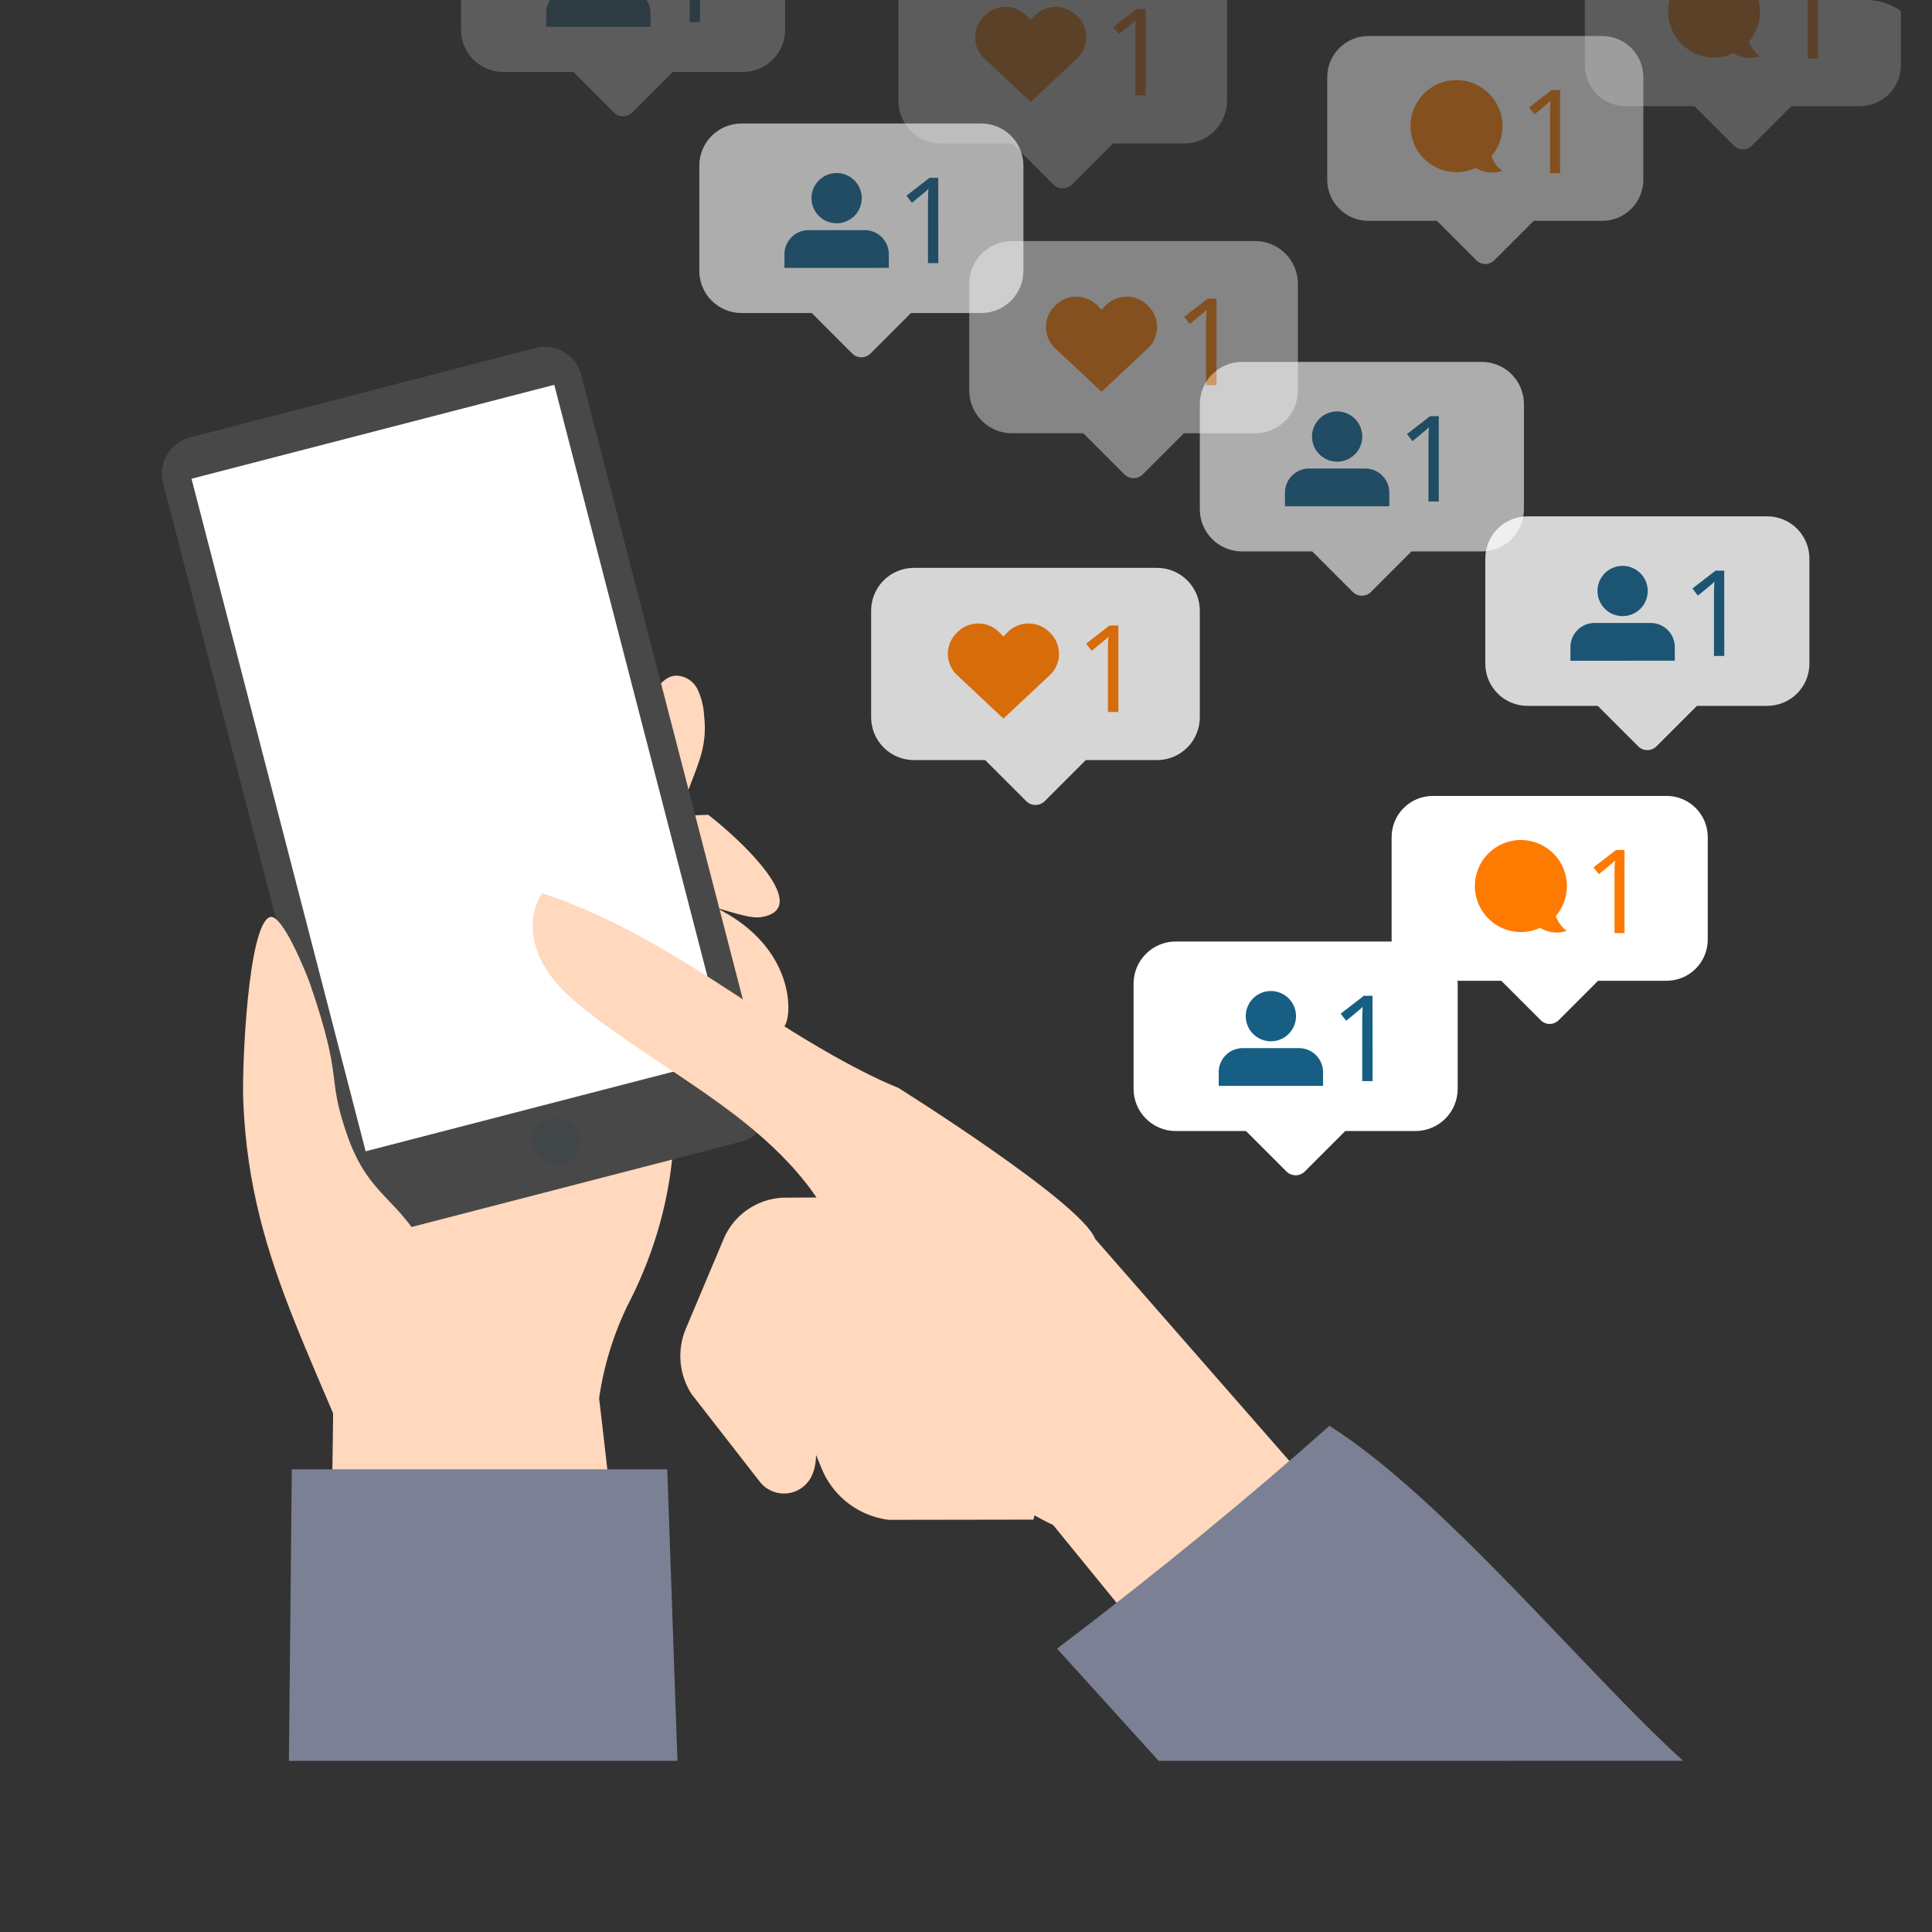 <svg xmlns="http://www.w3.org/2000/svg" xmlns:xlink="http://www.w3.org/1999/xlink" width="300" height="300" viewBox="0 0 300 300">
  <rect x="0" y="0" width="300" height="300" fill="#333333" stroke="none"/>
  <defs>
    <clipPath id="clip-path">
      <rect id="Rectangle_2838" data-name="Rectangle 2838" width="300" height="300" rx="10" transform="translate(1159.5 3210)" fill="#eef0f5"/>
    </clipPath>
    <clipPath id="clip-path-2">
      <rect id="Rectangle_2815" data-name="Rectangle 2815" width="424.5" height="371.319" fill="none"/>
    </clipPath>
    <clipPath id="clip-path-3">
      <path id="Path_8863" data-name="Path 8863" d="M6.565,0A6.55,6.55,0,0,0,0,6.564v16.3a6.55,6.55,0,0,0,6.565,6.564H17.459l6.282,6.283a2.008,2.008,0,0,0,2.846,0l6.282-6.283H43.764a6.551,6.551,0,0,0,6.565-6.564V6.564A6.551,6.551,0,0,0,43.764,0Z" fill="#fff"/>
    </clipPath>
    <clipPath id="clip-path-4">
      <rect id="Rectangle_2817" data-name="Rectangle 2817" width="50.329" height="36.502" fill="none"/>
    </clipPath>
    <clipPath id="clip-path-5">
      <path id="Path_8867" data-name="Path 8867" d="M6.565,0A6.55,6.55,0,0,0,0,6.564v16.3a6.55,6.55,0,0,0,6.565,6.564H17.459l6.282,6.283a2.008,2.008,0,0,0,2.846,0l6.282-6.283H43.764a6.551,6.551,0,0,0,6.565-6.564V6.564A6.551,6.551,0,0,0,43.764,0Z" fill="#0f84b8"/>
    </clipPath>
    <clipPath id="clip-path-11">
      <path id="Path_8879" data-name="Path 8879" d="M6.658,0A6.643,6.643,0,0,0,0,6.657V23.19a6.643,6.643,0,0,0,6.658,6.657H17.706l6.371,6.371a2.037,2.037,0,0,0,2.886,0l6.371-6.371H44.382a6.642,6.642,0,0,0,6.657-6.657V6.657A6.642,6.642,0,0,0,44.382,0Z" transform="translate(0 0)" fill="#ff7a00"/>
    </clipPath>
    <clipPath id="clip-path-12">
      <rect id="Rectangle_2825" data-name="Rectangle 2825" width="51.039" height="37.018" fill="none"/>
    </clipPath>
    <clipPath id="clip-path-17">
      <path id="Path_8888" data-name="Path 8888" d="M6.4,0A6.389,6.389,0,0,0,0,6.4V22.3a6.389,6.389,0,0,0,6.4,6.4H17.03l6.127,6.128a1.96,1.96,0,0,0,2.777,0l6.127-6.128H42.688a6.389,6.389,0,0,0,6.4-6.4V6.4a6.389,6.389,0,0,0-6.4-6.4Z" fill="#165e83"/>
    </clipPath>
    <clipPath id="clip-path-18">
      <rect id="Rectangle_2831" data-name="Rectangle 2831" width="49.09" height="35.604" fill="none"/>
    </clipPath>
  </defs>
  <g id="Mask_Group_987" data-name="Mask Group 987" transform="translate(-1159.5 -3210)" clip-path="url(#clip-path)">
    <g id="Group_3006" data-name="Group 3006">
      <g id="Group_2949" data-name="Group 2949" transform="translate(1097.25 3158.677)">
        <g id="Group_2948" data-name="Group 2948" transform="translate(-18 16.004)">
          <g id="Group_2947" data-name="Group 2947" transform="translate(0 0)" clip-path="url(#clip-path-2)">
            <g id="Group_2946" data-name="Group 2946" transform="translate(-45.482 -49.362)">
              <path id="Path_8849" data-name="Path 8849" d="M1039.07,997.758c14.247,5.45,14.614,16.564,13.452,19.188-1.013,2.287-7.741,2.04-9.991-.529-1.963-2.242-2.34-5.418-2.63-8.384-.313-3.206-2.513-7.284-.83-10.274" transform="translate(-804.787 -773.258)" fill="#ffd8bd"/>
              <path id="Path_8850" data-name="Path 8850" d="M797.887,995.14l20.025-37.331c2.115-3.943,4.284-7.958,7.528-11.039,7.362-6.991,18.482-7.747,28.627-8.114,5.7,4.422,16.211,14.664,8.171,15.894-2.653.406-8.589-2.588-11.2-1.983a14.487,14.487,0,0,0-5.64,3.172,62.954,62.954,0,0,0-14.628,16.984c-3.487,5.93-6.011,12.45-10.165,17.933s-10.545,9.96-22.715,4.483" transform="translate(-618.358 -727.455)" fill="#ffd8bd"/>
              <path id="Path_8851" data-name="Path 8851" d="M970.96,864.769a99.244,99.244,0,0,1,8.437-18.921c.855-1.48,1.991-3.1,3.693-3.26a3.786,3.786,0,0,1,3.457,2.144,11.127,11.127,0,0,1,1.013,4.159c.5,4.519-.835,7.126-2.418,11.387a115.509,115.509,0,0,0-3.5,13.045c-.354,1.54-.762,3.561-2.33,3.756a2.928,2.928,0,0,1-1.451-.293c-2.806-1.157-5.144-3.409-6.9-12.017" transform="translate(-752.489 -652.993)" fill="#ffd8bd"/>
              <path id="Path_8852" data-name="Path 8852" d="M835.392,1011.491c6.75,19.471,8.03,38.775-2.047,58.2a49.081,49.081,0,0,0-4.369,14.326s2.79,23.1,3.921,37.809c-10.951.707-32.2,1.516-43.154,2.224-3.711-14.119-1.437-34.189-2.251-48.765-.586-10.5,1.119-17.014,4.583-26.946,4.072-11.676,12.28-21.444,21.133-30.077,6.451-6.29,13.712-12.332,22.184-6.768" transform="translate(-610.214 -782.201)" fill="#ffd8bd"/>
              <path id="Path_8853" data-name="Path 8853" d="M699.719,748.831,670.712,636.791a5.79,5.79,0,0,1,4.154-7.056l53.7-13.9a5.79,5.79,0,0,1,7.056,4.154l29.007,112.04a5.79,5.79,0,0,1-4.154,7.056l-53.705,13.9a5.79,5.79,0,0,1-7.056-4.154" transform="translate(-519.654 -477.122)" fill="#484848"/>
              <rect id="Rectangle_2814" data-name="Rectangle 2814" width="58.185" height="107.877" transform="translate(155.471 159.019) rotate(-14.515)" fill="#fff"/>
              <path id="Path_8854" data-name="Path 8854" d="M749.519,1109.4c-10.294-30.356-21.928-45.324-22.955-71.732-.215-5.531.756-27.272,4.125-28.5,1.876-.682,5.679,8.679,6.324,10.568,5.148,15.08,2.454,13.811,5.577,22.956,3.569,10.453,8.277,9.664,13.084,19.609,3.29,6.805,8.271,12.458,6.909,19.893-1.65,9.015-4.663,19.965-13.065,27.2" transform="translate(-563.061 -782.078)" fill="#ffd8bd"/>
              <path id="Path_8855" data-name="Path 8855" d="M758.178,1435.6l.45-45.272h58.3l1.583,45.272Z" transform="translate(-587.584 -1077.499)" fill="#7b8094"/>
              <path id="Path_8856" data-name="Path 8856" d="M1013.791,1046.416c-2-5.573-30.6-23.478-30.6-23.478s-7.294-2.641-21.377-11.927c-10.745-7.085-21.652-14.25-33.878-18.271-2.007,2.969-1.793,7.036-.239,10.264s4.255,5.755,7.077,7.964c7.674,6.007,15.215,10.222,22.972,16.122s15.962,14.207,17.225,23.9v-.205Z" transform="translate(-718.02 -769.369)" fill="#ffd8bd"/>
              <path id="Path_8857" data-name="Path 8857" d="M926.6,1151.973a3.68,3.68,0,1,1,4.485,2.64,3.68,3.68,0,0,1-4.485-2.64" transform="translate(-718.02 -889.206)" fill="#414648"/>
              <path id="Path_8858" data-name="Path 8858" d="M1235.455,1255.464s26.642,32.725,29.788,36.5,30-19.089,30-19.089l-43.63-49.869Z" transform="translate(-957.471 -947.825)" fill="#ffd8bd"/>
              <path id="Path_8859" data-name="Path 8859" d="M1304.032,1412.364l-15.786-17.422c15.774-11.941,30.269-23.893,42.3-34.6,17.752,11.24,39.382,37.866,54.912,52.019Z" transform="translate(-998.383 -1054.261)" fill="#7b8094"/>
              <path id="Path_8860" data-name="Path 8860" d="M1064.072,1202.4l-19.42.106a10.516,10.516,0,0,0-9.633,6.432l-5.861,13.91a10.912,10.912,0,0,0,.908,10.186l10.563,13.571a4.765,4.765,0,0,0,8.086-.919c1.161-2.525.469-5.333.331-8.246-.34-7.153-4.418-10.555-4.418-10.555l5.185-8.066,33.561,8.066s3.925-7.993,1.585-15.268-20.886-9.218-20.886-9.218" transform="translate(-796.927 -931.855)" fill="#ffd8bd"/>
              <path id="Path_8861" data-name="Path 8861" d="M1087.713,1273.45l8.591,20.791a12.991,12.991,0,0,0,10.429,7.934l22.44-.034s1.926-5.956-2.2-10.775-13.017-5.19-13.017-5.19l-5.859-19.012s-14.437-3.835-20.386,6.286" transform="translate(-842.972 -981.493)" fill="#ffd8bd"/>
              <path id="Path_8862" data-name="Path 8862" d="M1106.438,1221.784c-10.612-3.2-45.751,16.2-45.751,16.2l-8.505,9.608,9.45,6.773s13.309,3.465,18.9,2.2,13.7,4.568,13.7,4.568,7.52,7.212,16.971,9.1,18.846-13.763,18.846-13.763-13-31.495-23.615-34.69" transform="translate(-815.435 -946.601)" fill="#ffd8bd"/>
            </g>
          </g>
        </g>
      </g>
      <g id="Group_3005" data-name="Group 3005">
        <g id="Group_2954" data-name="Group 2954" transform="translate(1335.52 3356.196)">
          <g id="Group_2951" data-name="Group 2951">
            <g id="Group_2950" data-name="Group 2950" clip-path="url(#clip-path-3)">
              <rect id="Rectangle_2816" data-name="Rectangle 2816" width="59.754" height="62.132" transform="translate(-17.711 22.657) rotate(-51.986)" fill="#fff"/>
            </g>
          </g>
          <g id="Group_2953" data-name="Group 2953">
            <g id="Group_2952" data-name="Group 2952" clip-path="url(#clip-path-4)">
              <path id="Path_8864" data-name="Path 8864" d="M78.21,83.512V81.393a3.741,3.741,0,0,0-3.741-3.741H65.748a3.741,3.741,0,0,0-3.741,3.741v2.119" transform="translate(-48.785 -61.094)" fill="#165e83"/>
              <path id="Path_8865" data-name="Path 8865" d="M89.513,39.974a3.9,3.9,0,1,1-3.9-3.9,3.9,3.9,0,0,1,3.9,3.9" transform="translate(-64.29 -28.382)" fill="#165e83"/>
              <path id="Path_8866" data-name="Path 8866" d="M155.808,52.791h-1.6V43.532q0-1.232.072-2.283a5.372,5.372,0,0,1-.543.508q-.924.77-2.021,1.667l-.851-1.1,3.587-2.781h1.35Z" transform="translate(-118.701 -31.115)" fill="#165e83"/>
            </g>
          </g>
        </g>
        <g id="Group_2959" data-name="Group 2959" transform="translate(1345.808 3266.196)" opacity="0.6">
          <g id="Group_2956" data-name="Group 2956">
            <g id="Group_2955" data-name="Group 2955" clip-path="url(#clip-path-5)">
              <rect id="Rectangle_2818" data-name="Rectangle 2818" width="59.754" height="62.132" transform="translate(-17.711 22.657) rotate(-51.986)" fill="#fff"/>
            </g>
          </g>
          <g id="Group_2958" data-name="Group 2958">
            <g id="Group_2957" data-name="Group 2957" clip-path="url(#clip-path-4)">
              <path id="Path_8868" data-name="Path 8868" d="M78.21,83.512V81.393a3.741,3.741,0,0,0-3.741-3.741H65.748a3.741,3.741,0,0,0-3.741,3.741v2.119" transform="translate(-48.785 -61.094)" fill="#165e83"/>
              <path id="Path_8869" data-name="Path 8869" d="M89.513,39.974a3.9,3.9,0,1,1-3.9-3.9,3.9,3.9,0,0,1,3.9,3.9" transform="translate(-64.29 -28.382)" fill="#165e83"/>
              <path id="Path_8870" data-name="Path 8870" d="M155.808,52.791h-1.6V43.532q0-1.232.072-2.283a5.372,5.372,0,0,1-.543.508q-.924.77-2.021,1.667l-.851-1.1,3.587-2.781h1.35Z" transform="translate(-118.701 -31.115)" fill="#165e83"/>
            </g>
          </g>
        </g>
        <g id="Group_2964" data-name="Group 2964" transform="translate(1268.089 3229.178)" opacity="0.6">
          <g id="Group_2961" data-name="Group 2961">
            <g id="Group_2960" data-name="Group 2960" clip-path="url(#clip-path-5)">
              <rect id="Rectangle_2820" data-name="Rectangle 2820" width="59.754" height="62.132" transform="translate(-17.711 22.657) rotate(-51.986)" fill="#fff"/>
            </g>
          </g>
          <g id="Group_2963" data-name="Group 2963">
            <g id="Group_2962" data-name="Group 2962" clip-path="url(#clip-path-4)">
              <path id="Path_8872" data-name="Path 8872" d="M78.21,83.512V81.393a3.741,3.741,0,0,0-3.741-3.741H65.748a3.741,3.741,0,0,0-3.741,3.741v2.119" transform="translate(-48.785 -61.094)" fill="#165e83"/>
              <path id="Path_8873" data-name="Path 8873" d="M89.513,39.974a3.9,3.9,0,1,1-3.9-3.9,3.9,3.9,0,0,1,3.9,3.9" transform="translate(-64.29 -28.382)" fill="#165e83"/>
              <path id="Path_8874" data-name="Path 8874" d="M155.808,52.791h-1.6V43.532q0-1.232.072-2.283a5.372,5.372,0,0,1-.543.508q-.924.77-2.021,1.667l-.851-1.1,3.587-2.781h1.35Z" transform="translate(-118.701 -31.115)" fill="#165e83"/>
            </g>
          </g>
        </g>
        <g id="Group_2969" data-name="Group 2969" transform="translate(1231.089 3191.749)" opacity="0.2">
          <g id="Group_2966" data-name="Group 2966">
            <g id="Group_2965" data-name="Group 2965" clip-path="url(#clip-path-5)">
              <rect id="Rectangle_2822" data-name="Rectangle 2822" width="59.754" height="62.132" transform="translate(-17.711 22.657) rotate(-51.986)" fill="#fff"/>
            </g>
          </g>
          <g id="Group_2968" data-name="Group 2968">
            <g id="Group_2967" data-name="Group 2967" clip-path="url(#clip-path-4)">
              <path id="Path_8876" data-name="Path 8876" d="M78.21,83.512V81.393a3.741,3.741,0,0,0-3.741-3.741H65.748a3.741,3.741,0,0,0-3.741,3.741v2.119" transform="translate(-48.785 -61.094)" fill="#165e83"/>
              <path id="Path_8877" data-name="Path 8877" d="M89.513,39.974a3.9,3.9,0,1,1-3.9-3.9,3.9,3.9,0,0,1,3.9,3.9" transform="translate(-64.29 -28.382)" fill="#165e83"/>
              <path id="Path_8878" data-name="Path 8878" d="M155.808,52.791h-1.6V43.532q0-1.232.072-2.283a5.372,5.372,0,0,1-.543.508q-.924.77-2.021,1.667l-.851-1.1,3.587-2.781h1.35Z" transform="translate(-118.701 -31.115)" fill="#165e83"/>
            </g>
          </g>
        </g>
        <g id="Group_2974" data-name="Group 2974" transform="translate(1294.769 3298.178)" opacity="0.8">
          <g id="Group_2971" data-name="Group 2971">
            <g id="Group_2970" data-name="Group 2970" clip-path="url(#clip-path-11)">
              <rect id="Rectangle_2824" data-name="Rectangle 2824" width="62.133" height="62.388" transform="matrix(0.698, -0.716, 0.716, 0.698, -18.503, 18.985)" fill="#fff"/>
            </g>
          </g>
          <g id="Group_2973" data-name="Group 2973" transform="translate(0 0)">
            <g id="Group_2972" data-name="Group 2972" clip-path="url(#clip-path-12)">
              <path id="Path_8880" data-name="Path 8880" d="M71.166,47.763l-7.4,6.936-7.394-6.936a4.561,4.561,0,0,1,.212-6.446l.167-.156a4.561,4.561,0,0,1,6.446.214l.569.592.569-.592a4.561,4.561,0,0,1,6.446-.214l.167.156a4.561,4.561,0,0,1,.213,6.446" transform="translate(-43.221 -31.296)" fill="#ff7a00"/>
              <path id="Path_8881" data-name="Path 8881" d="M159.4,54.811h-1.617v-9.39q0-1.249.074-2.315a5.374,5.374,0,0,1-.552.514q-.938.78-2.048,1.69l-.864-1.112,3.638-2.82H159.4Z" transform="translate(-121.008 -32.431)" fill="#ff7a00"/>
            </g>
          </g>
        </g>
        <g id="Group_2979" data-name="Group 2979" transform="translate(1310 3247.429)" opacity="0.4">
          <g id="Group_2976" data-name="Group 2976">
            <g id="Group_2975" data-name="Group 2975" clip-path="url(#clip-path-11)">
              <rect id="Rectangle_2826" data-name="Rectangle 2826" width="62.133" height="62.388" transform="matrix(0.698, -0.716, 0.716, 0.698, -18.503, 18.985)" fill="#fff"/>
            </g>
          </g>
          <g id="Group_2978" data-name="Group 2978" transform="translate(0 0)">
            <g id="Group_2977" data-name="Group 2977" clip-path="url(#clip-path-12)">
              <path id="Path_8883" data-name="Path 8883" d="M71.166,47.763l-7.4,6.936-7.394-6.936a4.561,4.561,0,0,1,.212-6.446l.167-.156a4.561,4.561,0,0,1,6.446.214l.569.592.569-.592a4.561,4.561,0,0,1,6.446-.214l.167.156a4.561,4.561,0,0,1,.213,6.446" transform="translate(-43.221 -31.296)" fill="#ff7a00"/>
              <path id="Path_8884" data-name="Path 8884" d="M159.4,54.811h-1.617v-9.39q0-1.249.074-2.315a5.374,5.374,0,0,1-.552.514q-.938.78-2.048,1.69l-.864-1.112,3.638-2.82H159.4Z" transform="translate(-121.008 -32.431)" fill="#ff7a00"/>
            </g>
          </g>
        </g>
        <g id="Group_2984" data-name="Group 2984" transform="translate(1299 3202.429)" opacity="0.2">
          <g id="Group_2981" data-name="Group 2981">
            <g id="Group_2980" data-name="Group 2980" clip-path="url(#clip-path-11)">
              <rect id="Rectangle_2828" data-name="Rectangle 2828" width="62.133" height="62.388" transform="matrix(0.698, -0.716, 0.716, 0.698, -18.503, 18.985)" fill="#fff"/>
            </g>
          </g>
          <g id="Group_2983" data-name="Group 2983" transform="translate(0 0)">
            <g id="Group_2982" data-name="Group 2982" clip-path="url(#clip-path-12)">
              <path id="Path_8886" data-name="Path 8886" d="M71.166,47.763l-7.4,6.936-7.394-6.936a4.561,4.561,0,0,1,.212-6.446l.167-.156a4.561,4.561,0,0,1,6.446.214l.569.592.569-.592a4.561,4.561,0,0,1,6.446-.214l.167.156a4.561,4.561,0,0,1,.213,6.446" transform="translate(-43.221 -31.296)" fill="#ff7a00"/>
              <path id="Path_8887" data-name="Path 8887" d="M159.4,54.811h-1.617v-9.39q0-1.249.074-2.315a5.374,5.374,0,0,1-.552.514q-.938.78-2.048,1.69l-.864-1.112,3.638-2.82H159.4Z" transform="translate(-121.008 -32.431)" fill="#ff7a00"/>
            </g>
          </g>
        </g>
        <g id="Group_2989" data-name="Group 2989" transform="translate(1375.591 3333.592)">
          <g id="Group_2986" data-name="Group 2986">
            <g id="Group_2985" data-name="Group 2985" clip-path="url(#clip-path-17)">
              <rect id="Rectangle_2830" data-name="Rectangle 2830" width="60.567" height="56.632" transform="matrix(0.838, -0.546, 0.546, 0.838, -16.286, 10.614)" fill="#fff"/>
            </g>
          </g>
          <g id="Group_2988" data-name="Group 2988">
            <g id="Group_2987" data-name="Group 2987" clip-path="url(#clip-path-18)">
              <path id="Path_8889" data-name="Path 8889" d="M69.309,32.934a7.146,7.146,0,0,1,5.419,11.8,4.867,4.867,0,0,0,1.7,2.3,4.853,4.853,0,0,1-4.129-.469,7.146,7.146,0,1,1-2.986-13.638" transform="translate(-49.235 -26.084)" fill="#ff7a00"/>
              <path id="Path_8890" data-name="Path 8890" d="M155.53,53.2h-1.555V44.173q0-1.2.071-2.226a5.327,5.327,0,0,1-.53.495q-.9.751-1.971,1.626L150.715,43l3.5-2.713h1.316Z" transform="translate(-119.369 -31.906)" fill="#ff7a00"/>
            </g>
          </g>
        </g>
        <g id="Group_2994" data-name="Group 2994" transform="translate(1365.591 3215.592)" opacity="0.4">
          <g id="Group_2991" data-name="Group 2991">
            <g id="Group_2990" data-name="Group 2990" clip-path="url(#clip-path-17)">
              <rect id="Rectangle_2832" data-name="Rectangle 2832" width="60.567" height="56.632" transform="matrix(0.838, -0.546, 0.546, 0.838, -16.286, 10.614)" fill="#fff"/>
            </g>
          </g>
          <g id="Group_2993" data-name="Group 2993">
            <g id="Group_2992" data-name="Group 2992" clip-path="url(#clip-path-18)">
              <path id="Path_8892" data-name="Path 8892" d="M69.309,32.934a7.146,7.146,0,0,1,5.419,11.8,4.867,4.867,0,0,0,1.7,2.3,4.853,4.853,0,0,1-4.129-.469,7.146,7.146,0,1,1-2.986-13.638" transform="translate(-49.235 -26.084)" fill="#ff7a00"/>
              <path id="Path_8893" data-name="Path 8893" d="M155.53,53.2h-1.555V44.173q0-1.2.071-2.226a5.327,5.327,0,0,1-.53.495q-.9.751-1.971,1.626L150.715,43l3.5-2.713h1.316Z" transform="translate(-119.369 -31.906)" fill="#ff7a00"/>
            </g>
          </g>
        </g>
        <g id="Group_2999" data-name="Group 2999" transform="translate(1405.591 3197.79)" opacity="0.2">
          <g id="Group_2996" data-name="Group 2996">
            <g id="Group_2995" data-name="Group 2995" clip-path="url(#clip-path-17)">
              <rect id="Rectangle_2834" data-name="Rectangle 2834" width="60.567" height="56.632" transform="matrix(0.838, -0.546, 0.546, 0.838, -16.286, 10.614)" fill="#fff"/>
            </g>
          </g>
          <g id="Group_2998" data-name="Group 2998">
            <g id="Group_2997" data-name="Group 2997" clip-path="url(#clip-path-18)">
              <path id="Path_8895" data-name="Path 8895" d="M69.309,32.934a7.146,7.146,0,0,1,5.419,11.8,4.867,4.867,0,0,0,1.7,2.3,4.853,4.853,0,0,1-4.129-.469,7.146,7.146,0,1,1-2.986-13.638" transform="translate(-49.235 -26.084)" fill="#ff7a00"/>
              <path id="Path_8896" data-name="Path 8896" d="M155.53,53.2h-1.555V44.173q0-1.2.071-2.226a5.327,5.327,0,0,1-.53.495q-.9.751-1.971,1.626L150.715,43l3.5-2.713h1.316Z" transform="translate(-119.369 -31.906)" fill="#ff7a00"/>
            </g>
          </g>
        </g>
        <g id="Group_3004" data-name="Group 3004" transform="translate(1390.136 3290.178)" opacity="0.8">
          <g id="Group_3001" data-name="Group 3001">
            <g id="Group_3000" data-name="Group 3000" clip-path="url(#clip-path-5)">
              <rect id="Rectangle_2836" data-name="Rectangle 2836" width="59.754" height="62.132" transform="translate(-17.711 22.657) rotate(-51.986)" fill="#fff"/>
            </g>
          </g>
          <g id="Group_3003" data-name="Group 3003">
            <g id="Group_3002" data-name="Group 3002" clip-path="url(#clip-path-4)">
              <path id="Path_8898" data-name="Path 8898" d="M78.21,83.512V81.393a3.741,3.741,0,0,0-3.741-3.741H65.748a3.741,3.741,0,0,0-3.741,3.741v2.119" transform="translate(-48.785 -61.094)" fill="#165e83"/>
              <path id="Path_8899" data-name="Path 8899" d="M89.513,39.974a3.9,3.9,0,1,1-3.9-3.9,3.9,3.9,0,0,1,3.9,3.9" transform="translate(-64.29 -28.382)" fill="#165e83"/>
              <path id="Path_8900" data-name="Path 8900" d="M155.808,52.791h-1.6V43.532q0-1.232.072-2.283a5.372,5.372,0,0,1-.543.508q-.924.77-2.021,1.667l-.851-1.1,3.587-2.781h1.35Z" transform="translate(-118.701 -31.115)" fill="#165e83"/>
            </g>
          </g>
        </g>
      </g>
    </g>
  </g>
</svg>
